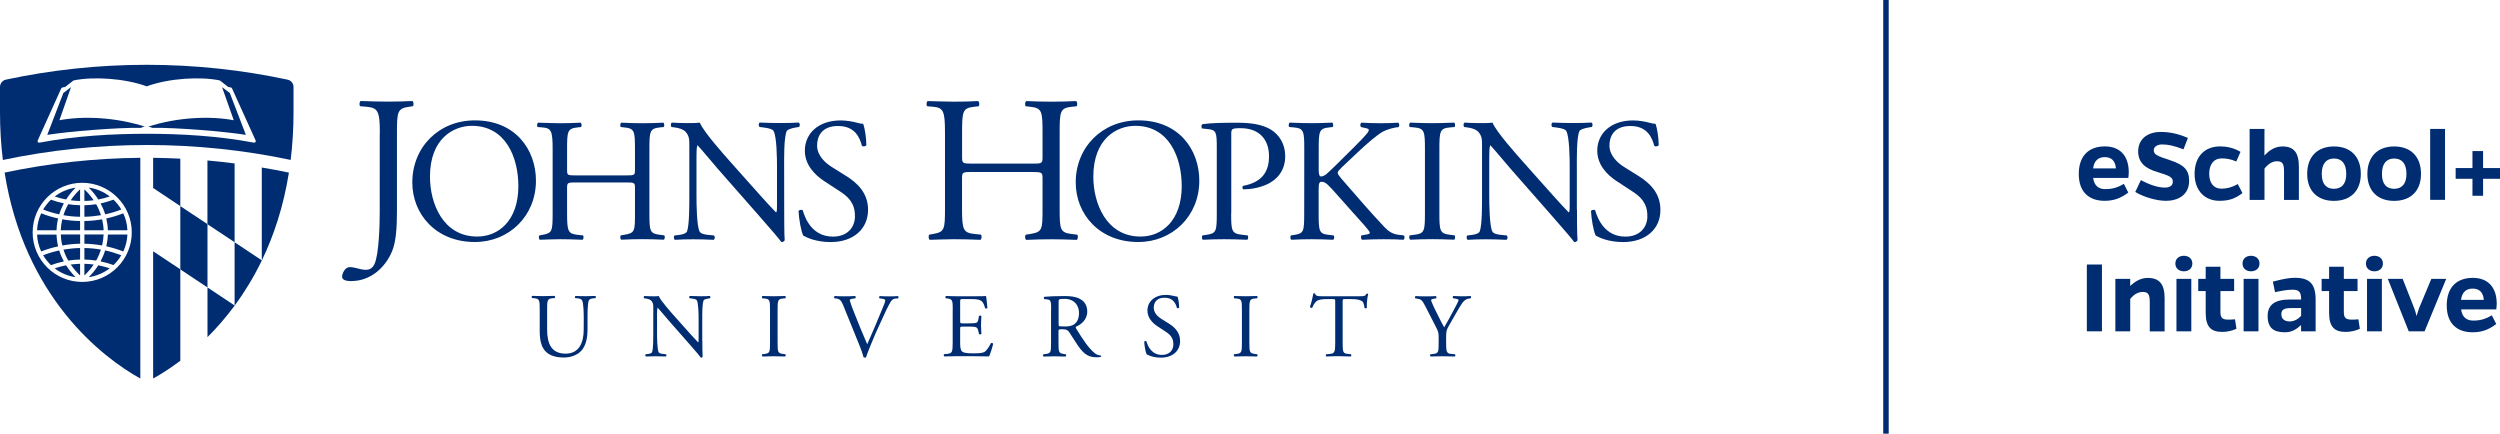 <?xml version="1.0" encoding="utf-8"?>
<!-- Generator: Adobe Illustrator 25.2.0, SVG Export Plug-In . SVG Version: 6.00 Build 0)  -->
<svg version="1.1" id="Layer_1" xmlns="http://www.w3.org/2000/svg" xmlns:xlink="http://www.w3.org/1999/xlink" x="0px" y="0px"
	 viewBox="0 0 4120.7 714.8" style="enable-background:new 0 0 4120.7 714.8;" xml:space="preserve">
<style type="text/css">
	.st0{fill-rule:evenodd;clip-rule:evenodd;fill:#002D72;}
	.st1{fill:#002D72;}
</style>
<g>
	<g>
		<path class="st0" d="M231.3,260.1c-75.3,0.7-150.5,8.8-223.7,24.4c32.3,204.7,160.2,304.3,223.7,339.4V260.1z M135.5,301.3
			c-45,0-81.7,36.7-81.7,81.7c0,45.1,36.6,81.7,81.7,81.7s81.7-36.7,81.7-81.7S180.6,301.3,135.5,301.3 M139.1,379.5h31.7
			c-0.2-6.1-1.1-12.1-2.5-18c-9.6,1.7-19.4,2.7-29.3,2.8v15.2H139.1z M166.4,354.7c-2-6.3-4.6-12.3-7.9-18.1
			c-6.4,1-12.9,1.6-19.4,1.7v19C148.3,357.1,157.4,356.2,166.4,354.7 M154.4,330.1c-4.3-6.4-9.5-12.5-15.3-18v19.1
			C144.2,331.1,149.3,330.8,154.4,330.1 M162,328.8c6.4-1.2,12.7-2.9,18.9-5c-9.9-7.6-21.7-12.8-34.7-14.6
			C152.3,315.2,157.6,321.8,162,328.8 M116.6,330.1c5.1,0.7,10.3,1.1,15.4,1.2V312C126.1,317.5,120.9,323.6,116.6,330.1
			 M124.7,309.3c-12.9,1.9-24.7,7-34.5,14.6c6.1,2.1,12.4,3.8,18.8,4.9C113.4,321.8,118.6,315.3,124.7,309.3 M112.5,336.6
			c-3.3,5.8-5.9,11.8-7.9,18.1c9,1.6,18.2,2.5,27.4,2.6v-19C125.5,338.2,118.9,337.6,112.5,336.6 M102.6,361.5
			c-1.4,5.9-2.2,12-2.5,18H132v-15.2C122.1,364.2,112.3,363.2,102.6,361.5 M95.8,360.1c-9.5-2.1-18.8-4.9-27.9-8.5
			c-4,8.6-6.4,18-6.8,27.9h32.1C93.4,373,94.2,366.5,95.8,360.1 M61.1,386.6c0.4,9.9,2.8,19.3,6.8,27.9c9.1-3.6,18.4-6.4,27.9-8.4
			c-1.5-6.3-2.4-12.9-2.6-19.4H61.1V386.6z M102.7,404.6c9.6-1.7,19.4-2.7,29.4-2.9v-15.2h-31.8
			C100.4,392.7,101.2,398.7,102.7,404.6 M104.6,411.4c2,6.3,4.6,12.3,7.9,18.1c6.4-1,13-1.6,19.5-1.7v-19
			C122.8,409,113.6,409.9,104.6,411.4 M116.6,436c4.4,6.5,9.5,12.5,15.4,18.1v-19.3C126.9,435,121.7,435.4,116.6,436 M108.9,437.3
			c-6.4,1.2-12.6,2.9-18.8,5c9.8,7.6,21.7,12.7,34.5,14.6C118.6,450.8,113.4,444.3,108.9,437.3 M154.4,436c-5.1-0.7-10.2-1-15.3-1.2
			V454C144.9,448.5,150.1,442.5,154.4,436 M146.2,456.9c12.9-1.9,24.7-7.1,34.7-14.6c-6.2-2.1-12.5-3.8-18.9-5
			C157.6,444.3,152.3,450.8,146.2,456.9 M158.5,429.5c3.3-5.8,5.9-11.9,7.9-18.1c-9-1.6-18.1-2.4-27.3-2.6v19
			C145.5,427.9,152,428.5,158.5,429.5 M168.3,404.6c1.4-5.9,2.2-11.9,2.5-18.1h-31.7v15.2C148.9,401.9,158.7,402.9,168.3,404.6
			 M175.2,406c9.5,2.1,18.9,4.9,28,8.5c4-8.5,6.4-17.9,6.8-27.9h-32.2C177.6,393.1,176.7,399.6,175.2,406 M210,379.5
			c-0.4-9.9-2.8-19.3-6.8-27.9c-9.1,3.6-18.5,6.4-28,8.5c1.5,6.3,2.4,12.8,2.6,19.4H210z M187.1,329.1c-7,2.6-14.1,4.6-21.3,6.2
			c3.1,5.8,5.7,11.8,7.6,18c9-1.9,17.9-4.6,26.6-8C196.4,339.4,192.1,333.9,187.1,329.1 M71.1,345.4c8.7,3.4,17.5,6,26.5,7.9
			c1.9-6.2,4.5-12.3,7.6-18.1c-7.2-1.5-14.3-3.5-21.2-6.1C79,333.9,74.7,339.4,71.1,345.4 M84,437c6.9-2.6,14-4.6,21.2-6.1
			c-3.1-5.8-5.7-11.9-7.6-18.1c-9,1.9-17.8,4.6-26.5,7.9C74.7,426.7,79,432.2,84,437 M199.9,420.7c-8.7-3.3-17.6-6-26.6-8
			c-1.9,6.3-4.5,12.3-7.6,18.1c7.2,1.5,14.4,3.5,21.3,6.1C192.1,432.2,196.4,426.7,199.9,420.7"/>
		<path class="st1" d="M0,185.2v-42c0-5.7,4-10.5,9.2-11.8l0.3-0.1c74.9-16,152.7-24.5,232.4-24.5c79.6,0,157.2,8.5,232.1,24.5
			l0.2,0.1c5.5,1.1,9.6,6,9.6,11.9v42c0,27.6-1.7,53.6-4.7,78.3c-155.3-32.8-318.8-32.8-474.4,0.1C1.7,238.9,0,212.9,0,185.2
			 M241.8,142.3c-36.5-13.4-88.8-16.4-120.6-9.7l-13.9,10.8l-3.7,0.6c-1.3,0.2-2.2,1.1-2.7,1.8l-38.6,85.4c-1.2,2.4,0.7,4.4,2.9,3.9
			c58.8-11.2,121.2-14.6,176.5-14.6h0.1c55.3,0,117.7,3.4,176.5,14.6c2.2,0.4,4.2-1.6,2.9-3.9l-38.7-85.4c-0.4-0.8-1.4-1.7-2.6-1.8
			l-3.7-0.6l-13.8-10.8C330.6,125.9,278.3,128.9,241.8,142.3L241.8,142.3z"/>
		<path class="st1" d="M238.9,208.8c-47.6-15.6-102.2-18-141-10.6l19.2-54.6l-12.7,9.7l-26.5,69c35.3-5.7,115.1-12.2,154.6-11.6
			C234.1,209.9,236.1,208.8,238.9,208.8"/>
		<path class="st1" d="M244.2,208.8c47.6-15.6,102.3-18,141.1-10.6L366,143.6l12.8,9.7l26.5,69c-35.3-5.7-115.1-12.2-154.7-11.6
			C249.1,209.9,247.1,208.8,244.2,208.8"/>
		<path class="st1" d="M252.4,414.2v209.7c12.8-7,28.1-16.7,44.8-29.3V443.9L252.4,414.2z"/>
		<path class="st1" d="M297.2,261.5c-14.9-0.7-29.8-1.2-44.8-1.4v49.8l44.8,29.8V261.5z"/>
		<path class="st1" d="M386.7,399.3V269.4c-14.9-1.9-29.8-3.6-44.8-4.9v105L386.7,399.3z"/>
		<path class="st1" d="M342,473.8v81.9c15-14.9,30.2-32.3,44.8-52v-0.1L342,473.8z"/>
		<path class="st1" d="M386.7,503.7C386.8,503.7,386.8,503.7,386.7,503.7v-0.1V503.7z"/>
		<path class="st1" d="M431.6,429.2c19.8-41,35.7-88.9,44.6-144.7c-14.8-3.1-29.7-5.9-44.7-8.4v153.1H431.6z"/>
		<polygon class="st1" points="297.2,339.7 297.2,444 342,473.8 342,369.5 		"/>
		<path class="st1" d="M431.5,429.1l-44.8-29.8v104.3l0.1,0.1c16-21.7,31.2-46.4,44.7-74.2L431.5,429.1L431.5,429.1z"/>
		<path class="st1" d="M431.5,429.4c0-0.1,0.1-0.2,0.1-0.2l-0.1-0.1V429.4z"/>
	</g>
	<path class="st1" d="M962.2,525.9c0-9.3-0.3-26.5-2.8-31c-1.1-1.8-3.8-2.9-7.5-3.2l-3.7-0.3c-0.9-1.1-0.6-3,0.3-3.6
		c5.7,0.3,11.2,0.4,17.1,0.4c6.3,0,10.3-0.1,15.7-0.4c1.2,0.8,1,2.7,0.3,3.6l-3.6,0.3c-3.7,0.3-6.6,1.6-7.5,3.6
		c-2.1,4.9-2.1,22.1-2.1,30.5v16.9c0,13-2.1,26.8-10.5,35.7c-6.4,7-17.5,10.9-28.6,10.9c-10.3,0-20.6-2-28-8.2
		c-7.9-6.6-11.7-17.5-11.7-35.3v-35.3c0-15.6-0.3-18.1-9-18.9l-3.7-0.3c-0.9-0.6-0.6-3.2,0.3-3.6c7.5,0.3,12.6,0.4,18.5,0.4
		c6.1,0,11.1-0.1,18.4-0.4c0.9,0.4,1.2,3,0.3,3.6l-3.6,0.3c-8.7,0.8-9,3.3-9,18.9V543c0,24.1,7.5,39.9,30.4,39.9
		c21.7,0,29.9-17,29.9-39.8L962.2,525.9L962.2,525.9z"/>
	<path class="st1" d="M1157.7,561.7c0,4.5,0,22.3,0.4,26.2c-0.3,0.9-1.2,1.7-2.8,1.7c-1.8-2.6-6.1-7.8-19.1-22.6l-34.7-39.5
		c-4-4.6-14.2-16.9-17.4-20.2h-0.3c-0.6,1.8-0.8,5.3-0.8,9.7v32.6c0,7,0.2,26.5,2.7,31c0.9,1.7,3.9,2.5,7.6,2.8l4.6,0.5
		c0.9,1.2,0.7,3-0.3,3.7c-6.7-0.3-12-0.4-17.5-0.4c-6.3,0-10.3,0.2-15.6,0.4c-1-0.8-1.2-2.8-0.3-3.7l4-0.5c3.5-0.4,5.9-1.3,6.6-3
		c2.1-5.3,2-23.6,2-30.8v-43.2c0-4.2-0.2-7.3-3.3-10.8c-2.1-2.1-5.7-3.1-9.3-3.6l-2.5-0.3c-0.9-0.9-0.9-3.1,0.3-3.8
		c6.3,0.5,14.2,0.5,16.9,0.5c2.4,0,5-0.1,6.9-0.5c3,7.6,20.7,27.4,25.6,32.9l14.5,16.3c10.3,11.5,17.7,19.9,24.7,27.1h0.3
		c0.6-0.7,0.6-3.1,0.6-6.3v-32c0-7-0.2-26.5-3-31c-0.9-1.4-3.3-2.3-9.3-3l-2.5-0.3c-1-0.9-0.9-3.3,0.3-3.8c6.9,0.3,12,0.5,17.6,0.5
		c6.4,0,10.3-0.1,15.4-0.5c1.2,0.8,1.2,2.9,0.3,3.8l-2.1,0.3c-4.8,0.7-7.8,1.9-8.4,3.1c-2.5,5.4-2.3,23.9-2.3,30.8v35.9H1157.7z"/>
	<path class="st1" d="M1269.2,511.1c0-15.9-0.3-18.4-9.1-19.1l-3.7-0.3c-0.9-0.6-0.6-3.3,0.3-3.8c7.5,0.3,12.6,0.4,18.9,0.4
		c6,0,11.1-0.1,18.6-0.4c0.9,0.4,1.2,3.1,0.3,3.8l-3.7,0.3c-8.8,0.7-9.1,3.3-9.1,19.1v53.3c0,15.8,0.3,17.9,9.1,19l3.7,0.5
		c0.9,0.6,0.6,3.3-0.3,3.7c-7.5-0.3-12.6-0.4-18.6-0.4c-6.3,0-11.4,0.2-18.9,0.4c-0.9-0.4-1.2-2.8-0.3-3.7l3.7-0.5
		c8.8-1,9.1-3.1,9.1-19V511.1z"/>
	<path class="st1" d="M1390.3,504.3c-3.4-8.4-5.7-11.6-12.1-12.3l-2.7-0.3c-1-0.9-0.9-3,0.3-3.8c4.3,0.3,9.1,0.5,15.6,0.5
		c6.6,0,11.8-0.1,18.1-0.5c1.1,0.6,1.3,2.8,0.3,3.8l-2.2,0.3c-5.7,0.7-6.9,1.6-7,2.8c0.3,1.5,2.8,9.6,7.5,21
		c6.9,17.4,13.8,34.5,21.3,51.6c4.6-9.9,10.9-25.3,14.4-33.2c4.3-10.2,11.4-27.1,13.9-33.5c1.2-3.1,1.4-4.8,1.4-5.8
		s-1.5-2.2-6.7-2.8l-2.7-0.3c-1-0.9-0.7-3.1,0.3-3.8c4.2,0.3,9.9,0.5,15.6,0.5c5,0,9.6-0.1,14.5-0.5c1.1,0.6,1.1,3,0.3,3.8l-4.5,0.3
		c-3.6,0.3-5.8,2.1-7.8,5.2c-4.2,7-10,19.2-16.8,34.4L1443,550c-6,13.8-13,31.1-15.6,39.1c-0.4,0.3-1,0.4-1.6,0.4
		c-0.8,0-1.5-0.1-2.3-0.4c-1.7-6.3-4.3-13.6-6.9-19.9L1390.3,504.3z"/>
	<path class="st1" d="M1570.4,510.8c0-15.6-0.3-17.8-9.1-18.9l-2.4-0.3c-0.9-0.6-0.6-3.3,0.3-3.8c6.4,0.3,11.5,0.5,17.6,0.5h28.1
		c9.6,0,18.4,0,20.2-0.5c0.9,2.6,1.8,13.3,2.4,19.9c-0.6,0.9-3,1.2-3.7,0.3c-2.2-7-3.6-12.3-11.4-14.2c-3.1-0.7-7.9-0.9-14.5-0.9
		h-10.8c-4.5,0-4.5,0.3-4.5,6v29.9c0,4.2,0.4,4.2,4.9,4.2h8.7c6.3,0,10.9-0.3,12.7-0.9c1.8-0.6,2.9-1.5,3.6-5.2l1.2-6.1
		c0.7-0.9,3.3-0.9,3.9,0.1c0,3.6-0.6,9.5-0.6,15.1c0,5.4,0.6,11.1,0.6,14.3c-0.6,1.1-3.1,1.1-3.9,0.2l-1.4-5.8
		c-0.6-2.7-1.6-4.9-4.6-5.7c-2.1-0.6-5.7-0.7-11.5-0.7h-8.7c-4.5,0-4.9,0.1-4.9,4.1v21.1c0,7.9,0.4,13,2.8,15.5
		c1.8,1.8,5,3.4,18.1,3.4c11.5,0,15.9-0.6,19.2-2.3c2.7-1.5,6.7-6.7,10.6-14.5c1.1-0.7,3.2-0.3,3.7,1.1c-1,5.2-4.8,16.7-6.7,20.8
		c-13.5-0.3-26.8-0.4-40.1-0.4h-13.5c-6.4,0-11.5,0.2-20.3,0.4c-0.9-0.4-1.2-2.8-0.3-3.7l4.9-0.5c8.5-0.7,9.3-3,9.3-18.7v-53.8
		H1570.4z"/>
	<path class="st1" d="M1732.6,511c0-14.2-0.4-16.8-6.6-17.5l-4.8-0.6c-1-0.7-1-3.2,0.2-3.7c8.4-0.8,18.7-1.2,33.3-1.2
		c9.3,0,18.1,0.8,25,4.5c7.2,3.7,12.4,10.5,12.4,21c0,14.2-11.2,22-18.7,25c-0.7,0.9,0,2.4,0.7,3.6c12,19.3,19.9,31.3,30.1,39.8
		c2.5,2.2,6.3,3.9,10.3,4.2c0.8,0.3,0.9,1.5,0.1,2.1c-1.3,0.4-3.7,0.7-6.6,0.7c-12.7,0-20.4-3.7-31-18.8c-3.9-5.5-10-15.9-14.7-22.6
		c-2.2-3.3-4.7-4.8-10.6-4.8c-6.8,0-7,0.1-7,3.3v18.8c0,15.7,0.3,17.5,9,18.7l3.1,0.5c0.9,0.7,0.6,3.3-0.3,3.7
		c-6.7-0.3-11.8-0.4-17.8-0.4c-6.3,0-11.7,0.2-18.7,0.4c-0.9-0.4-1.2-2.7-0.3-3.7l3.7-0.5c8.7-1,9-3,9-18.7V511H1732.6z
		 M1744.9,532.4c0,2.7,0,4.3,0.4,5c0.5,0.4,2.7,0.7,10.3,0.7c5.4,0,11.1-0.6,15.4-3.9c4-3.1,7.5-8.4,7.5-18.5
		c0-11.8-7.3-23.1-23.9-23.1c-9.3,0-9.7,0.6-9.7,4.8L1744.9,532.4L1744.9,532.4z"/>
	<path class="st1" d="M1913.4,589.5c-12.6,0-20.5-3.9-23.4-5.5c-1.8-3.3-3.7-13.9-4-20.9c0.8-1.1,3-1.4,3.6-0.4
		c2.2,7.6,8.4,22.3,25.7,22.3c12.6,0,18.7-8.2,18.7-17.2c0-6.6-1.4-13.9-12.3-20.9l-14.2-9.3c-7.5-5-16.2-13.5-16.2-25.7
		c0-14.2,11.1-25.8,30.5-25.8c4.6,0,10,0.9,13.9,1.9c1.9,0.6,4,0.9,5.2,0.9c1.3,3.6,2.7,12,2.7,18.3c-0.6,0.9-3,1.3-3.7,0.4
		c-2-7.2-6-16.9-20.4-16.9c-14.6,0-17.8,9.7-17.8,16.6c0,8.7,7.2,15,12.7,18.4l12,7.5c9.4,5.8,18.7,14.5,18.7,28.7
		C1945.3,578.3,1932.9,589.5,1913.4,589.5"/>
	<path class="st1" d="M2047,511.1c0-15.9-0.3-18.4-9.1-19.1l-3.7-0.3c-0.9-0.6-0.6-3.3,0.3-3.8c7.5,0.3,12.6,0.4,18.8,0.4
		c6,0,11.1-0.1,18.6-0.4c0.9,0.4,1.2,3.1,0.3,3.8l-3.8,0.3c-8.8,0.7-9.1,3.3-9.1,19.1v53.3c0,15.8,0.3,17.9,9.1,19l3.8,0.5
		c0.9,0.6,0.6,3.3-0.3,3.7c-7.5-0.3-12.6-0.4-18.6-0.4c-6.3,0-11.3,0.2-18.8,0.4c-0.9-0.4-1.2-2.8-0.3-3.7l3.7-0.5
		c8.8-1,9.1-3.1,9.1-19L2047,511.1L2047,511.1z"/>
	<path class="st1" d="M2213.1,564.7c0,15.7,0.3,17.9,8.9,18.7l4.8,0.5c0.9,0.6,0.6,3.3-0.3,3.7c-8.5-0.3-13.6-0.5-19.6-0.5
		s-11.2,0.1-20.8,0.5c-0.9-0.5-1.2-3,0-3.7l5.4-0.5c8.5-0.7,9.3-3,9.3-18.7v-66.9c0-4.6,0-4.8-4.5-4.8h-8.2
		c-6.4,0-14.6,0.3-18.4,3.7c-3.6,3.3-5.1,6.6-6.7,10.4c-1.2,0.9-3.3,0.1-3.9-1.1c2.4-6.7,4.7-16.3,5.7-22.3c0.5-0.3,2.4-0.4,2.8,0
		c0.9,4.8,5.9,4.6,12.7,4.6h60.6c8.1,0,9.4-0.3,11.6-4.2c0.8-0.3,2.4-0.1,2.7,0.4c-1.7,6.1-2.7,18.3-2.2,22.8
		c-0.6,1.2-3.1,1.2-3.9,0.3c-0.4-3.7-1.5-9.3-3.7-10.9c-3.5-2.5-9.1-3.7-17.4-3.7h-10.6c-4.5,0-4.3,0.1-4.3,5.1L2213.1,564.7
		L2213.1,564.7z"/>
	<path class="st1" d="M2383.6,564.4c0,16,0.9,18.4,9,19l5.7,0.5c0.9,0.9,0.6,3.3-0.3,3.7c-9.3-0.3-14.4-0.4-20.4-0.4
		c-6.3,0-11.7,0.2-19.6,0.4c-0.9-0.4-1.2-2.8-0.3-3.7l4.7-0.5c8.7-0.9,8.9-3,8.9-19v-7.6c0-8.2-0.4-10.2-4.8-18.5l-17.6-34.4
		c-5.1-9.9-7.3-10.6-11.8-11.4l-4.2-0.7c-0.9-1.1-0.7-3.1,0.3-3.8c4.8,0.3,10.2,0.5,17.4,0.5c6.9,0,12.2-0.2,16-0.5
		c1.3,0.5,1.3,2.8,0.5,3.8l-1.9,0.3c-5.3,0.7-6.3,1.5-6.3,2.7c0,1.5,3.9,10,4.6,11.5c5.5,11,11.1,22.9,16.9,33.2
		c4.6-8,9.6-16.6,14.1-25.3c4.2-7.8,9.7-18,9.7-19.8c0-0.9-2.7-1.9-6.3-2.4l-2.7-0.3c-1-1.1-0.9-3.1,0.3-3.8
		c5.4,0.3,9.7,0.5,14.4,0.5c4.6,0,8.8-0.2,13.9-0.5c1.2,0.8,1.4,2.8,0.3,3.8l-4.2,0.7c-7.8,1.3-12.3,10.8-19.8,23.7l-9.4,16.3
		c-6.6,11.4-7.1,12.7-7.1,24.2L2383.6,564.4L2383.6,564.4z"/>
	<g>
		<path class="st1" d="M626.1,219.8c0-38.1-3.4-42.3-23.7-44l-8.6-0.7c-2.1-1.4-1.4-7.5,0.7-8.6c19.9,0.7,31.6,1,46,1
			c13.7,0,25.4-0.4,39.2-1c2.1,1,2.8,7.2,0.7,8.6l-5.1,0.7c-20.3,2.8-21,7.6-21,44v127.4c0,27.1-1.4,50.8-7.9,66.6
			c-11.4,27.5-35.7,49.5-67.7,49.5c-4.1,0-14.8-0.3-14.8-7.2c0-5.8,5.1-15.8,12.3-15.8c4.1,0,8.3,0.7,12.7,2
			c4.8,1.4,9.6,2.4,14.4,2.4c7.2,0,11.3-4.1,13.7-8.9c7.9-16.1,8.9-67.7,8.9-86.2V219.8H626.1z"/>
	</g>
	<path class="st1" d="M679.6,300.7c0-58,43.5-102.3,103.2-102.3c66.9,0,100.6,48.4,100.6,99.4c0,58.5-44.6,101.1-100.6,101.1
		C718.5,399,679.6,352.9,679.6,300.7 M854.4,306.8c0-47.8-21.2-99.4-76.5-99.4c-30.1,0-69.2,20.6-69.2,84
		c0,42.9,20.9,98.5,77.9,98.5C821.4,390,854.4,363.9,854.4,306.8"/>
	<path class="st1" d="M949.2,300.7c-13.9,0-14.5,0.6-14.5,9.3v40.9c0,30.4,1.5,34.5,17.7,36.2l8.4,0.9c1.7,1.1,1.2,6.4-0.6,7.2
		c-15.7-0.6-25.5-0.9-36.8-0.9c-12.4,0-22.3,0.6-33.6,0.9c-1.7-0.9-2.3-5.5-0.6-7.2l4.9-0.9c16.2-2.9,16.8-5.8,16.8-36.2V246.5
		c0-30.4-2-35.4-17.1-36.5l-7.5-0.6c-1.7-1.2-1.1-6.4,0.6-7.2c14.2,0.3,24.1,0.9,36.5,0.9c11.3,0,21.2-0.3,33.6-0.9
		c1.8,0.9,2.3,6.1,0.6,7.2l-5.5,0.6c-16.8,1.8-17.4,6.1-17.4,36.5v33.3c0,9,0.6,9.3,14.5,9.3h82.9c13.9,0,14.5-0.3,14.5-9.3v-33.3
		c0-30.4-0.6-34.8-17.7-36.5l-5.5-0.6c-1.7-1.2-1.2-6.4,0.6-7.2c13.3,0.6,23.2,0.9,35.1,0.9c11.3,0,21.2-0.3,34.2-0.9
		c1.7,0.9,2.3,6.1,0.6,7.2l-6.1,0.6c-16.8,1.8-17.4,6.1-17.4,36.5v104.3c0,30.4,0.6,34.2,17.4,36.2l6.9,0.9c1.7,1.1,1.2,6.4-0.6,7.2
		c-13.9-0.6-23.8-0.9-35-0.9c-11.9,0-22.3,0.3-35.1,0.9c-1.7-0.9-2.3-5.5-0.6-7.2l5.5-0.9c17.7-2.9,17.7-5.8,17.7-36.2V310
		c0-8.7-0.6-9.3-14.5-9.3H949.2z"/>
	<path class="st1" d="M1292.6,345.1c0,8.7,0,43.2,0.8,50.7c-0.6,1.7-2.3,3.2-5.5,3.2c-3.5-4.9-11.9-15.1-37.1-43.7l-67.2-76.5
		c-7.8-9-27.5-32.7-33.6-39.1h-0.6c-1.2,3.5-1.4,10.1-1.4,18.8v63.2c0,13.6,0.3,51.3,5.2,60c1.7,3.2,7.5,5,14.8,5.5l9,0.9
		c1.8,2.3,1.5,5.8-0.6,7.2c-13-0.6-23.2-0.9-33.9-0.9c-12.1,0-20,0.3-30.1,0.9c-2-1.4-2.3-5.5-0.6-7.2l7.8-0.9
		c6.7-0.9,11.3-2.6,12.8-5.8c4-10.4,3.8-45.8,3.8-59.7v-83.8c0-8.1-0.3-14.2-6.4-20.9c-4.1-4.1-11-6.1-18-7l-4.9-0.6
		c-1.7-1.7-1.7-6.1,0.6-7.3c12.2,0.8,27.5,0.8,32.7,0.8c4.6,0,9.6-0.3,13.3-0.8c5.8,14.8,40,53,49.5,63.7l28.1,31.6
		c20,22.3,34.2,38.6,47.8,52.5h0.6c1.2-1.4,1.2-6.1,1.2-12.2v-62c0-13.6-0.3-51.3-5.8-60c-1.7-2.6-6.4-4.4-18-5.8l-4.9-0.6
		c-2-1.7-1.8-6.4,0.5-7.3c13.3,0.6,23.2,0.8,34.2,0.8c12.5,0,20-0.3,29.8-0.8c2.3,1.4,2.3,5.5,0.6,7.3l-4.1,0.6
		c-9.3,1.5-15.1,3.8-16.2,6.1c-4.9,10.4-4.3,46.4-4.3,59.7L1292.6,345.1L1292.6,345.1z"/>
	<path class="st1" d="M1369.2,399c-24.3,0-39.7-7.5-45.2-10.7c-3.4-6.4-7.2-26.9-7.8-40.6c1.5-2,5.8-2.6,7-0.9
		c4.3,14.8,16.2,43.2,49.8,43.2c24.3,0,36.2-15.9,36.2-33.4c0-12.7-2.6-26.9-23.8-40.5l-27.5-18c-14.5-9.6-31.3-26.1-31.3-49.8
		c0-27.5,21.4-49.8,59.1-49.8c9,0,19.4,1.7,27,3.8c3.8,1.2,7.8,1.8,10.1,1.8c2.6,7,5.2,23.2,5.2,35.4c-1.1,1.7-5.8,2.6-7.3,0.9
		c-3.7-13.9-11.6-32.7-39.4-32.7c-28.4,0-34.5,18.8-34.5,32.2c0,16.8,13.9,29,24.6,35.6l23.2,14.5c18.3,11.3,36.2,28.1,36.2,55.6
		C1430.9,377.2,1406.8,399,1369.2,399"/>
	<path class="st1" d="M1602.9,283.4c-16.5,0-17.2,0.7-17.2,11v48.4c0,36.1,1.7,40.9,21,42.9l10,1c2.1,1.4,1.4,7.6-0.7,8.6
		c-18.5-0.7-30.2-1-43.6-1c-14.8,0-26.5,0.7-39.8,1c-2.1-1-2.8-6.5-0.7-8.6l5.8-1c19.2-3.4,19.9-6.9,19.9-42.9V219.2
		c0-36.1-2.4-41.9-20.3-43.3l-8.9-0.7c-2-1.4-1.4-7.6,0.7-8.6c16.8,0.3,28.5,1,43.3,1c13.4,0,25.1-0.3,39.8-1c2.1,1,2.8,7.2,0.7,8.6
		l-6.5,0.7c-19.9,2.1-20.6,7.2-20.6,43.3v39.5c0,10.6,0.7,11,17.2,11h98.2c16.5,0,17.2-0.3,17.2-11v-39.5c0-36.1-0.7-41.2-21-43.3
		l-6.5-0.7c-2.1-1.4-1.4-7.6,0.7-8.6c15.8,0.7,27.5,1,41.6,1c13.4,0,25.1-0.3,40.5-1c2,1,2.7,7.2,0.7,8.6l-7.2,0.7
		c-19.9,2.1-20.6,7.2-20.6,43.3v123.7c0,36.1,0.7,40.5,20.6,42.9l8.2,1c2.1,1.4,1.4,7.6-0.7,8.6c-16.5-0.7-28.2-1-41.5-1
		c-14.1,0-26.5,0.3-41.6,1c-2.1-1-2.8-6.5-0.7-8.6l6.5-1c21-3.4,21-6.9,21-42.9v-48.4c0-10.3-0.7-11-17.2-11h-98.3V283.4z"/>
	<path class="st1" d="M1773.1,300.7c0-58,43.5-102.3,103.2-102.3c66.9,0,100.5,48.4,100.5,99.4c0,58.5-44.6,101.1-100.5,101.1
		C1811.9,399,1773.1,352.9,1773.1,300.7 M1947.8,306.8c0-47.8-21.1-99.4-76.5-99.4c-30.1,0-69.2,20.6-69.2,84
		c0,42.9,20.9,98.5,77.9,98.5C1914.8,390,1947.8,363.9,1947.8,306.8"/>
	<path class="st1" d="M2029.3,350.9c0,30.4,0.6,34.2,19.1,36.2l7.9,0.9c1.7,1.4,1.2,6.4-0.6,7.2c-16.5-0.6-26.1-0.9-37.7-0.9
		c-12.2,0-22.6,0.3-35.3,0.9c-1.7-0.9-2.3-5.5-0.6-7.2l6.1-0.9c16.8-2.3,17.4-5.8,17.4-36.2v-107c0-24.6-0.6-29.6-13.6-31l-10.4-1.1
		c-2-1.7-1.7-6.1,0.6-7.2c15.3-2,33.3-2.3,57.4-2.3c24,0,42,3.2,55.6,11.6c13.3,8.4,23.2,23.5,23.2,43.4c0,26.7-16.5,40-29,46.1
		c-12.8,6.1-28.1,8.7-40,8.7c-2-0.9-2-5.2-0.3-5.8c31.3-5.8,42.6-23.5,42.6-48.7c0-28.1-16.5-46.3-46.6-46.3
		c-15.3,0-15.6,1.1-15.6,10.4v129.2H2029.3z"/>
	<path class="st1" d="M2149.8,246.5c0-30.4-0.6-35-17.4-36.5l-7.2-0.6c-1.8-1.2-1.2-6.4,0.6-7.3c14.2,0.6,23.5,0.9,36.5,0.9
		c11.3,0,21.2-0.3,33.6-0.9c1.7,0.9,2.3,6.1,0.6,7.3l-5.5,0.6c-16.8,1.7-17.4,6.1-17.4,36.5v33.4c0,5.5,0.6,11,3.8,11
		c2.6,0,6.1-1.8,8.1-3.2c4.1-3.5,11.6-11,14.8-13.9l31.3-31c5.5-5.2,19.7-20,22.6-24.1c1.5-2,2-3.5,2-4.6s-1.2-2-4.9-2.9l-7.8-1.7
		c-2-2-1.8-5.8,0.6-7.3c10.1,0.6,21.7,0.9,31.9,0.9c10.1,0,20-0.3,28.7-0.9c2,1.5,2.3,5.5,0.6,7.3c-7.5,0.6-18.8,3.5-27,8.1
		c-8.1,4.6-24.3,18.2-40.6,33.6l-26.1,24.6c-4,4.1-6.7,6.7-6.7,9c0,2,1.7,4.3,5.5,9c27.5,31.6,49.8,57.7,72.4,81.4
		c7,7,13.3,10.8,23.2,11.9l7.8,0.9c2,1.4,1.5,6.3-0.6,7.2c-7.5-0.6-18.8-0.9-32.5-0.9c-11.9,0-22,0.3-35.4,0.9
		c-2-0.6-2.9-5.5-1.2-7.2l6.7-1.2c4.1-0.6,7-1.4,7-2.9c0-1.8-2-4.1-4.1-6.7c-5.5-6.9-13-14.8-24-27.2l-23.2-26.1
		c-16.5-18.5-21.2-24.3-28.1-24.3c-4.4,0-4.9,3.8-4.9,13.9v37.4c0,30.4,0.6,34.5,16.8,36.2l7.8,0.9c1.7,1.1,1.2,6.3-0.6,7.2
		c-14.2-0.6-24.1-0.9-35.4-0.9c-11.9,0-21.7,0.3-33.6,0.9c-1.7-0.9-2.3-5.2-0.6-7.2l5.8-0.9c15.4-2.3,16-5.8,16-36.2L2149.8,246.5
		L2149.8,246.5z"/>
	<path class="st1" d="M2348.7,247.1c0-30.7-0.6-35.6-17.7-37.1l-7.2-0.6c-1.8-1.2-1.2-6.4,0.6-7.3c14.5,0.6,24.3,0.9,36.5,0.9
		c11.6,0,21.4-0.3,35.9-0.9c1.7,0.9,2.3,6.1,0.6,7.3l-7.2,0.6c-17.1,1.4-17.7,6.3-17.7,37.1v103.1c0,30.7,0.6,34.8,17.7,36.8
		l7.2,0.9c1.7,1.2,1.2,6.4-0.6,7.2c-14.5-0.6-24.3-0.9-35.9-0.9c-12.2,0-22,0.3-36.5,0.9c-1.7-0.9-2.3-5.5-0.6-7.2l7.2-0.9
		c17.1-2,17.7-6.1,17.7-36.8V247.1z"/>
	<path class="st1" d="M2599.3,345.1c0,8.7,0,43.2,0.9,50.7c-0.6,1.7-2.3,3.2-5.5,3.2c-3.5-4.9-11.9-15.1-37.1-43.7l-67.2-76.5
		c-7.8-9-27.6-32.7-33.6-39.1h-0.6c-1.2,3.5-1.5,10.1-1.5,18.8v63.2c0,13.6,0.3,51.3,5.2,60c1.7,3.2,7.5,5,14.8,5.5l9,0.9
		c1.7,2.3,1.5,5.8-0.6,7.2c-13-0.6-23.2-0.9-33.9-0.9c-12.2,0-20,0.3-30.1,0.9c-2-1.4-2.3-5.5-0.6-7.2l7.8-0.9
		c6.7-0.9,11.3-2.6,12.7-5.8c4.1-10.4,3.8-45.8,3.8-59.7v-83.8c0-8.1-0.3-14.2-6.4-20.9c-4.1-4.1-11-6.1-18-7l-4.9-0.6
		c-1.7-1.7-1.7-6.1,0.6-7.3c12.2,0.8,27.5,0.8,32.7,0.8c4.6,0,9.6-0.3,13.3-0.8c5.8,14.8,40,53,49.5,63.7l28.1,31.6
		c20,22.3,34.2,38.6,47.8,52.5h0.6c1.2-1.4,1.2-6.1,1.2-12.2v-62c0-13.6-0.3-51.3-5.8-60c-1.7-2.6-6.4-4.4-18-5.8l-4.9-0.6
		c-2-1.7-1.8-6.4,0.6-7.3c13.3,0.6,23.2,0.8,34.2,0.8c12.5,0,20-0.3,29.8-0.8c2.3,1.4,2.3,5.5,0.6,7.3l-4.1,0.6
		c-9.3,1.5-15.1,3.8-16.3,6.1c-4.9,10.4-4.3,46.4-4.3,59.7v69.4H2599.3z"/>
	<path class="st1" d="M2675.4,399c-24.3,0-39.7-7.5-45.2-10.7c-3.5-6.4-7.2-26.9-7.8-40.6c1.4-2,5.8-2.6,6.9-0.9
		c4.4,14.8,16.3,43.2,49.8,43.2c24.3,0,36.2-15.9,36.2-33.4c0-12.7-2.6-26.9-23.8-40.5l-27.5-18c-14.5-9.6-31.3-26.1-31.3-49.8
		c0-27.5,21.5-49.8,59.1-49.8c9,0,19.4,1.7,26.9,3.8c3.8,1.2,7.8,1.8,10.1,1.8c2.6,7,5.2,23.2,5.2,35.4c-1.2,1.7-5.8,2.6-7.3,0.9
		c-3.8-13.9-11.6-32.7-39.4-32.7c-28.4,0-34.5,18.8-34.5,32.2c0,16.8,13.9,29,24.6,35.6l23.2,14.5c18.3,11.3,36.2,28.1,36.2,55.6
		C2737.2,377.2,2713.1,399,2675.4,399"/>
	<g>
		<path class="st1" d="M3508,317.3c-12.5,9.7-24.3,13.7-39,13.7c-25.4,0-42.6-14.2-42.6-44.2c0-30.7,17.2-45.5,43-45.5
			c24,0,39,14.4,39.4,41.7c0,3.1-0.2,6.1-0.7,10.3h-58c1.8,12.8,8.9,18.4,20,18.4c11.5,0,19.9-2.3,30.6-8.7L3508,317.3z
			 M3487.6,277.6c-0.9-12.6-7.5-18.6-18.3-18.6c-10.6,0-17.5,5.6-19.3,18.6H3487.6z"/>
		<path class="st1" d="M3599,246.2c-15.7-6.1-25.2-8.1-35.4-8.1c-7.9,0-13.6,4-13.6,9.4c0,7.6,5.9,9.6,28.1,17
			c21.1,7.2,30.2,15,30.2,33.7c0,20.6-15,32.8-38.5,32.8c-14.5,0-35.8-5.8-50.3-14.6l9.3-19.5c15.9,8.5,29,12.3,39.7,12.3
			c8.1,0,12.9-3.4,12.9-9.6c0-7-3.9-9.6-25.6-16.1c-19.9-5.9-31.5-15.5-31.5-34.1c0-18.4,13.4-31.9,37.2-31.9
			c13.1,0,27.2,2.2,44.8,9.9L3599,246.2z"/>
		<path class="st1" d="M3696.2,318.2c-12,9.2-22,12.8-38.1,12.8c-23.1,0-40.8-15.9-40.8-44.4c0-29.2,17.3-45.3,41.9-45.3
			c11.1,0,22.4,2.3,33.8,9l-7,15.9c-9.5-4.3-17.5-5.1-24.2-5.1c-12.7,0-20.4,9.6-20.4,25.4c0,15.3,7.5,24.5,20.1,24.5
			c8.9,0,17.5-2.2,27-7.6L3696.2,318.2z"/>
		<path class="st1" d="M3732.4,256.4c9.1-9.9,18.4-15,29.9-15c18.6,0,26.9,10.1,26.9,33.4v54.7h-24.5v-46.4
			c0-12.3-1.8-17.3-11.6-17.3c-7.9,0-14.7,4.7-20.6,12.1v51.6H3708v-117h24.5L3732.4,256.4L3732.4,256.4z"/>
		<path class="st1" d="M3891.3,286.7c0,27.8-16.8,44.4-44.4,44.4c-27.2,0-44-16.6-44-44.4c0-28.5,16.8-45.3,44.2-45.3
			C3874.4,241.4,3891.3,258.1,3891.3,286.7z M3867.3,286.7c0-17.3-7.7-25.4-20.2-25.4s-20.2,8.1-20.2,25.4c0,16.6,7.5,24.5,20,24.5
			C3859.6,311.2,3867.3,303.3,3867.3,286.7z"/>
		<path class="st1" d="M3990.5,286.7c0,27.8-16.8,44.4-44.4,44.4c-27.2,0-44-16.6-44-44.4c0-28.5,16.8-45.3,44.2-45.3
			C3973.6,241.4,3990.5,258.1,3990.5,286.7z M3966.5,286.7c0-17.3-7.7-25.4-20.2-25.4s-20.2,8.1-20.2,25.4c0,16.6,7.5,24.5,20,24.5
			C3958.8,311.2,3966.5,303.3,3966.5,286.7z"/>
		<path class="st1" d="M4005.6,329.4V212.5h24.5v116.9H4005.6z"/>
		<path class="st1" d="M4092.8,322.7h-17.5v-28h-27.7V277h27.7v-28h17.5v28h27.9v17.7h-27.9L4092.8,322.7L4092.8,322.7z"/>
		<path class="st1" d="M3439.7,546.1V436h24.9v110.1H3439.7z"/>
		<path class="st1" d="M3511.1,471.4c9.1-8.5,18.1-13.3,29.2-13.3c18.8,0,27.6,10.1,27.6,33.4v54.7h-24.5v-48c0-12.1-2-17-11.6-17
			c-7.9,0-14.7,4.3-20.6,11.5v53.4h-24.5v-86.4h24.5L3511.1,471.4L3511.1,471.4z"/>
		<path class="st1" d="M3599.6,421.6c7.3,0,14,4.3,14,12.8s-6.6,12.8-14,12.8c-7.3,0-14-4.3-14-12.8S3592.2,421.6,3599.6,421.6z
			 M3587.4,546.1v-86.4h24.5v86.4H3587.4z"/>
		<path class="st1" d="M3686.3,541.9c-6.6,3.2-15.4,5.2-23.3,5.2c-19.3,0-27.4-9-27.4-31.6v-35.7h-12.3v-20.2h12.3v-20h24.3v20h22.6
			v20.2h-22.6v34.6c0,9,3,12.4,12.2,12.4c3.8,0,6.4,0,11.8-0.5L3686.3,541.9z"/>
		<path class="st1" d="M3710.3,421.6c7.3,0,14,4.3,14,12.8s-6.6,12.8-14,12.8c-7.3,0-14-4.3-14-12.8S3702.9,421.6,3710.3,421.6z
			 M3698.1,546.1v-86.4h24.5v86.4H3698.1z"/>
		<path class="st1" d="M3746.3,464.2c18.6-4.9,27.6-6.3,36.5-6.3c24.7,0,34,10.8,34,35.9v52.3h-24v-10.3
			c-7.2,6.7-15.2,11.9-26.5,11.9c-18.6,0-28.6-7-28.6-26.9c0-18.4,12-27.1,36.2-27.1h19c0-12.1-2.9-16.2-14.5-16.2
			c-6.8,0-16.1,1.3-28.5,4.1L3746.3,464.2z M3777.1,507.8c-11.1,0-16.8,1.6-16.8,10.1c0,7.6,5,11.9,13.8,11.9
			c7.5,0,13.8-3.8,18.8-9.2v-12.8H3777.1z"/>
		<path class="st1" d="M3889.7,541.9c-6.6,3.2-15.4,5.2-23.3,5.2c-19.3,0-27.4-9-27.4-31.6v-35.7h-12.3v-20.2h12.3v-20h24.3v20h22.6
			v20.2h-22.6v34.6c0,9,3,12.4,12.2,12.4c3.8,0,6.4,0,11.8-0.5L3889.7,541.9z"/>
		<path class="st1" d="M3913.7,421.6c7.3,0,14,4.3,14,12.8s-6.6,12.8-14,12.8c-7.3,0-14-4.3-14-12.8
			C3899.8,425.9,3906.4,421.6,3913.7,421.6z M3901.5,546.1v-86.4h24.5v86.4H3901.5z"/>
		<path class="st1" d="M3970.3,546.1l-34.5-86.4h24.5l18.8,47.8c1.8,4.3,2.9,9,4.1,13.5c1.4-4.5,2.7-9.2,4.3-13.5l20-47.8h24.5
			l-35.6,86.4L3970.3,546.1L3970.3,546.1z"/>
		<path class="st1" d="M4114.5,534c-12.5,9.7-24.3,13.7-39,13.7c-25.4,0-42.6-14.2-42.6-44.2c0-30.7,17.2-45.5,43-45.5
			c24,0,39,14.4,39.4,41.7c0,3.1-0.2,6.1-0.7,10.3h-58c1.8,12.8,8.9,18.4,20,18.4c11.5,0,19.9-2.3,30.6-8.7L4114.5,534z M4094,494.3
			c-0.9-12.6-7.5-18.6-18.3-18.6c-10.6,0-17.5,5.6-19.3,18.6H4094z"/>
	</g>
	<g>
		<rect x="3104.1" class="st1" width="9" height="714.8"/>
	</g>
</g>
</svg>
